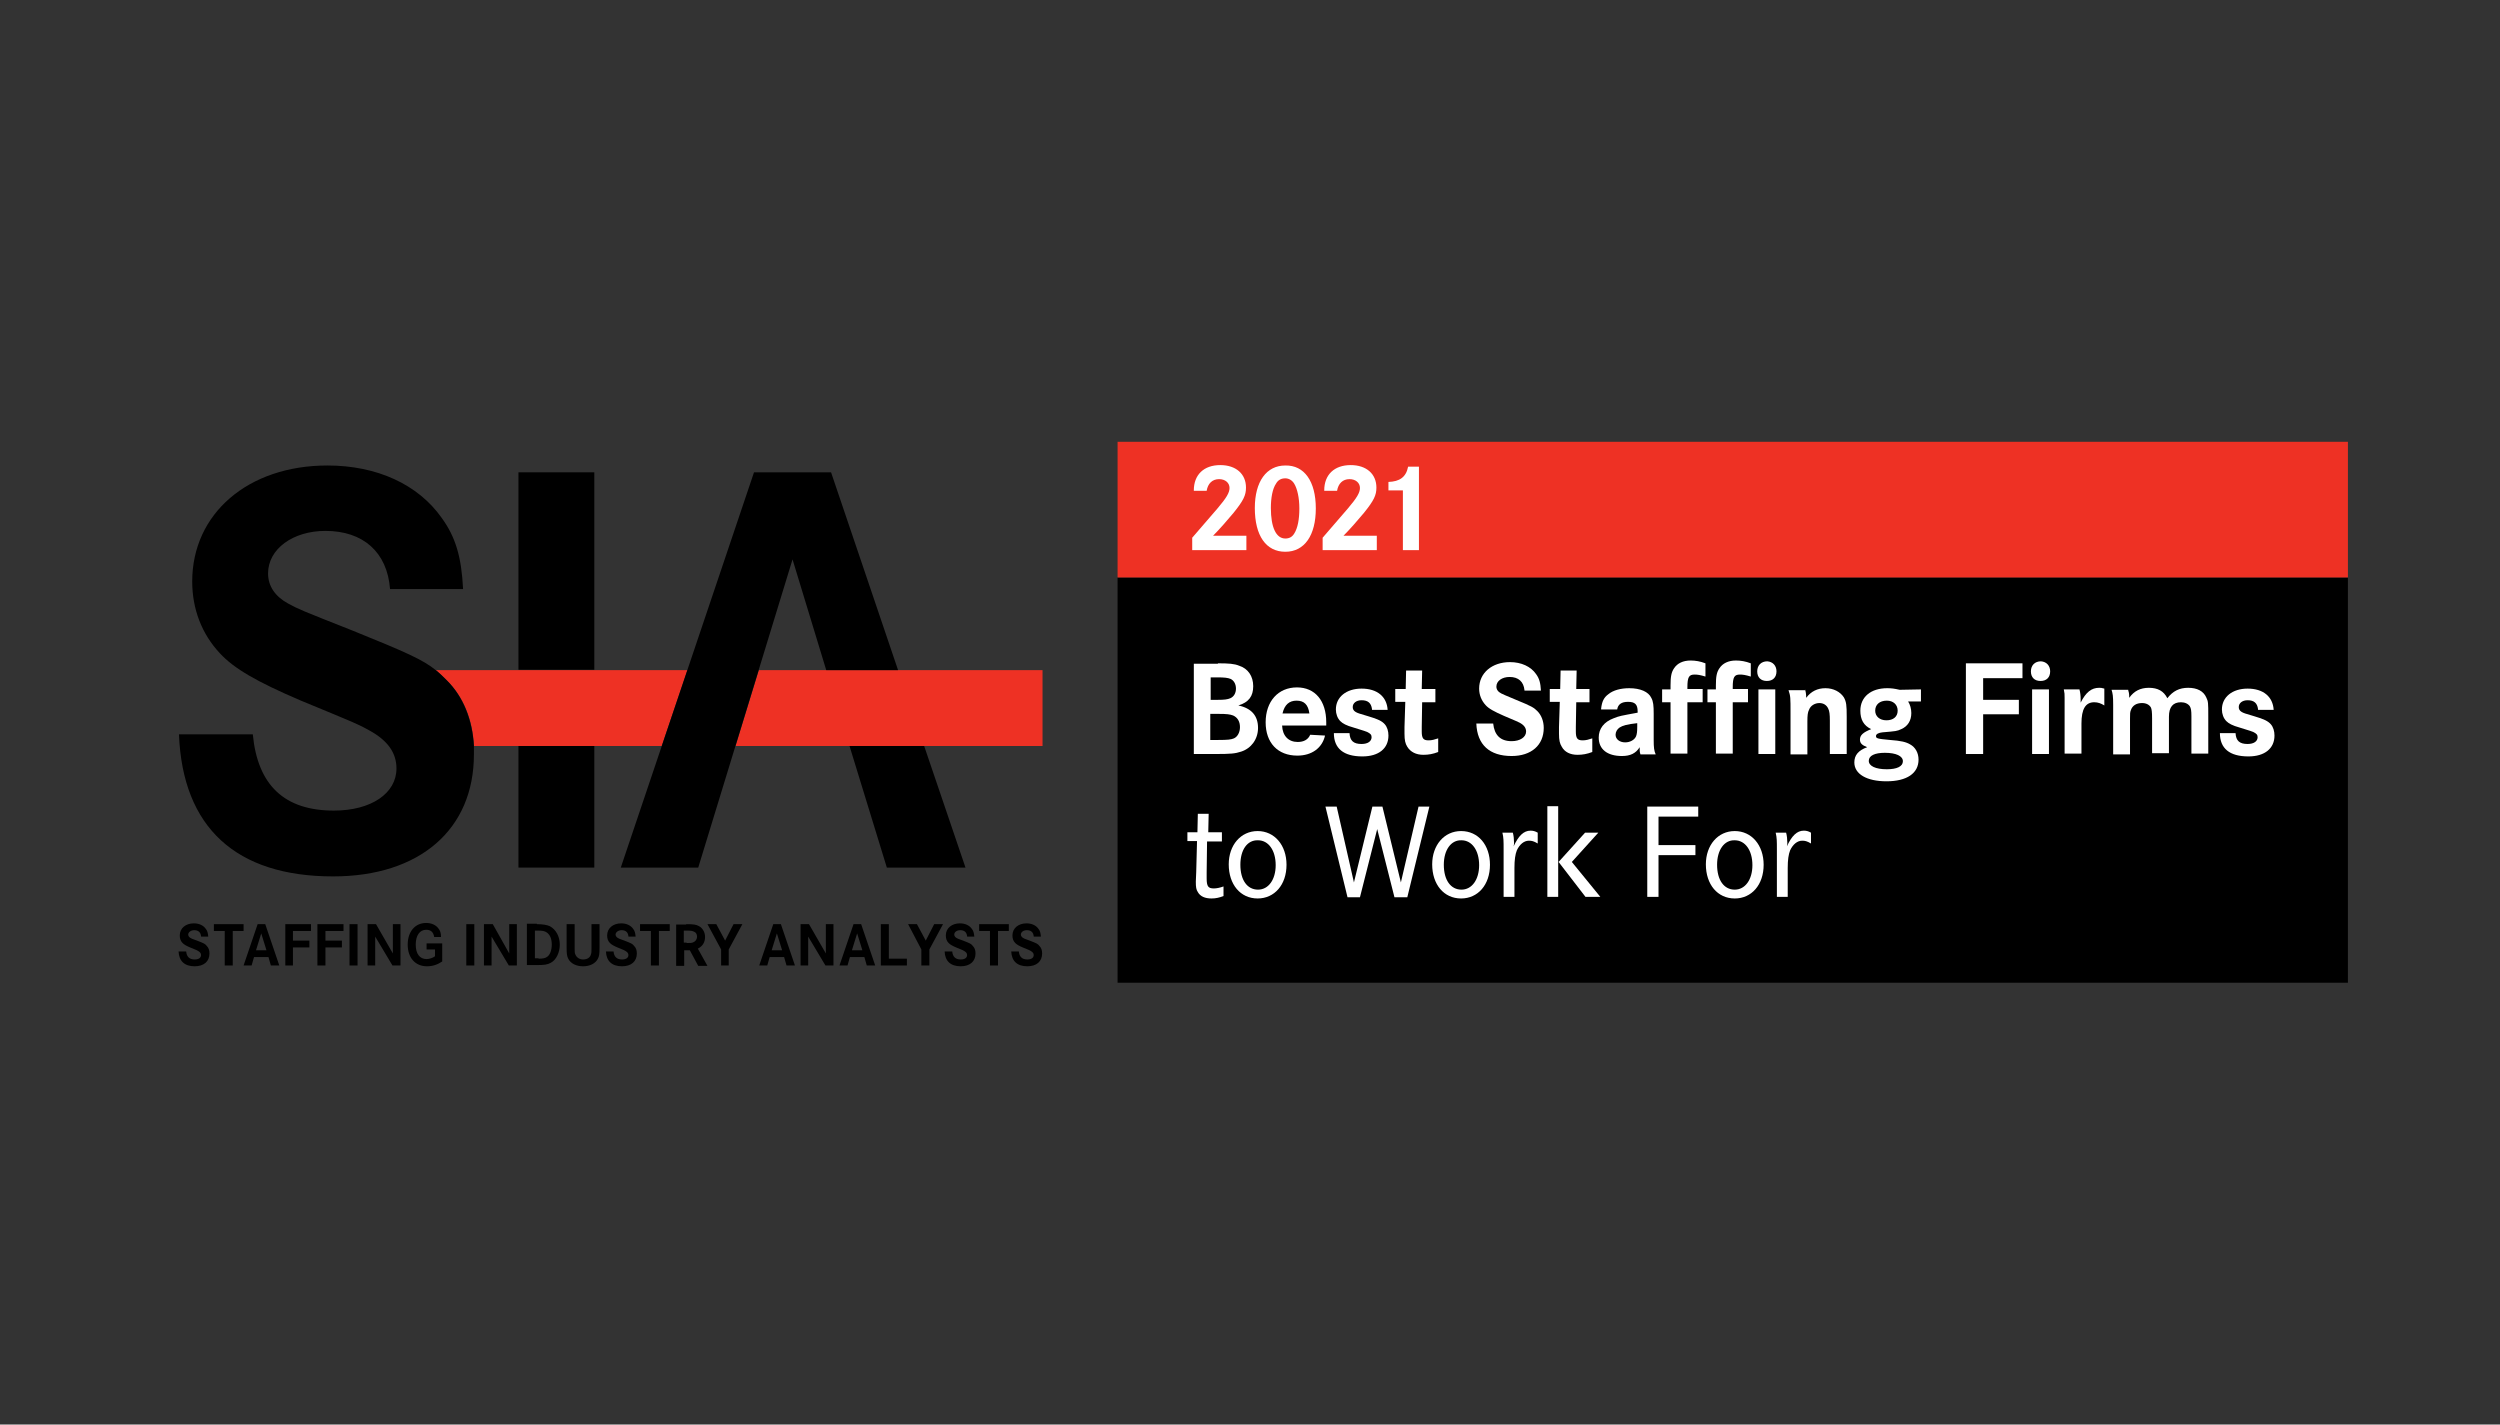 <?xml version="1.0" encoding="utf-8"?>
<!-- Generator: Adobe Illustrator 26.5.1, SVG Export Plug-In . SVG Version: 6.00 Build 0)  -->
<svg version="1.1" id="Layer_1" xmlns="http://www.w3.org/2000/svg" xmlns:xlink="http://www.w3.org/1999/xlink" x="0px" y="0px"
	 viewBox="0 0 623 355" style="enable-background:new 0 0 623 355;" xml:space="preserve">
<rect x="0" y="0" width="623" height="355" fill="#333333" stroke="none"/>
<style type="text/css">
	.st0{fill:#35363A;}
	.st1{fill:#0E79BB;}
	.st2{fill:#FF3A00;}
	.st3{fill:#080704;}
	.st4{fill:none;}
	.st5{fill:#F39919;}
	.st6{fill:#F9F2FC;}
	.st7{fill:#FFFFFF;}
	.st8{fill:none;stroke:#000000;stroke-width:1.088;stroke-linecap:round;stroke-miterlimit:10;}
	.st9{fill:#231F20;}
	.st10{fill:#EE3124;}
	.st11{fill:#D73202;}
	.st12{clip-path:url(#SVGID_00000181083653673304496270000004704496365413237420_);}
	.st13{clip-path:url(#SVGID_00000181083653673304496270000004704496365413237420_);fill:#EE3124;}
	.st14{clip-path:url(#SVGID_00000181083653673304496270000004704496365413237420_);fill:#FFFFFF;}
	.st15{fill:#E40000;}
	.st16{fill:#012171;}
	.st17{fill:#FEFCFC;}
	.st18{fill:#EB2129;}
	.st19{fill:#A0A0A0;}
	.st20{fill:#133080;}
	.st21{fill:#EC7616;}
</style>
<g>
	<g>
		<defs>
			<rect id="SVGID_1_" x="37.8" y="110.1" width="547.3" height="134.8"/>
		</defs>
		<clipPath id="SVGID_00000022526980736048836070000002701756046130739335_">
			<use xlink:href="#SVGID_1_"  style="overflow:visible;"/>
		</clipPath>
		<path style="clip-path:url(#SVGID_00000022526980736048836070000002701756046130739335_);" d="M50.1,233.3c-0.1-1-0.7-1.5-1.7-1.5
			c-0.8,0-1.5,0.5-1.5,1.1c0,0.3,0.2,0.6,0.5,0.8c0.3,0.2,0.3,0.2,1.7,0.7c1.8,0.7,2,0.8,2.4,1.3c0.5,0.5,0.7,1.1,0.7,1.9
			c0,2-1.4,3.2-3.7,3.2c-2.5,0-3.9-1.3-4-3.7h1.9c0.1,1.3,0.8,2,2.1,2c1,0,1.6-0.4,1.6-1.1c0-0.4-0.2-0.7-0.7-1
			c-0.3-0.2-0.3-0.2-1.8-0.8c-1.2-0.5-1.7-0.8-2.1-1.2c-0.5-0.5-0.7-1.1-0.7-1.9c0-1.8,1.5-3,3.5-3c1.3,0,2.4,0.5,3,1.4
			c0.4,0.5,0.5,1,0.6,1.9H50.1z"/>
		<polygon style="clip-path:url(#SVGID_00000022526980736048836070000002701756046130739335_);" points="60.7,230.3 60.7,232 
			58,232 58,240.6 56,240.6 56,232 53.3,232 53.3,230.3 		"/>
		<path style="clip-path:url(#SVGID_00000022526980736048836070000002701756046130739335_);" d="M66.1,230.3l3.5,10.3h-2.1l-0.6-2.1
			h-3.6l-0.6,2.1h-2l3.5-10.3H66.1z M65.1,232.6l-1.3,4.2h2.6L65.1,232.6z"/>
		<polygon style="clip-path:url(#SVGID_00000022526980736048836070000002701756046130739335_);" points="77.1,234.4 77.1,236.1 
			73,236.1 73,240.6 71.1,240.6 71.1,230.3 77.5,230.3 77.5,232 73,232 73,234.4 		"/>
		<polygon style="clip-path:url(#SVGID_00000022526980736048836070000002701756046130739335_);" points="85.2,234.4 85.2,236.1 
			81.1,236.1 81.1,240.6 79.1,240.6 79.1,230.3 85.6,230.3 85.6,232 81.1,232 81.1,234.4 		"/>
		
			<rect x="87.1" y="230.3" style="clip-path:url(#SVGID_00000022526980736048836070000002701756046130739335_);" width="2" height="10.3"/>
		<polygon style="clip-path:url(#SVGID_00000022526980736048836070000002701756046130739335_);" points="93.7,230.3 97.9,237.6 
			97.9,230.3 99.8,230.3 99.8,240.6 97.8,240.6 93.5,233.4 93.5,240.6 91.6,240.6 91.6,230.3 		"/>
		<path style="clip-path:url(#SVGID_00000022526980736048836070000002701756046130739335_);" d="M110.2,235.3v4.3
			c-1.2,0.8-2.4,1.2-3.8,1.2c-2.9,0-4.8-2.1-4.8-5.4c0-3.2,1.8-5.4,4.6-5.4c1.3,0,2.4,0.5,3,1.3c0.5,0.6,0.7,1.2,0.7,2.2h-1.7
			c-0.2-1.2-0.8-1.8-2-1.8c-1.6,0-2.6,1.4-2.6,3.7c0,2.3,1,3.6,2.7,3.6c0.7,0,1.6-0.3,2.1-0.7v-1.7h-2.1v-1.5H110.2z"/>
		
			<rect x="116.2" y="230.3" style="clip-path:url(#SVGID_00000022526980736048836070000002701756046130739335_);" width="2" height="10.3"/>
		<polygon style="clip-path:url(#SVGID_00000022526980736048836070000002701756046130739335_);" points="122.8,230.3 126.9,237.6 
			126.9,230.3 128.8,230.3 128.8,240.6 126.8,240.6 122.5,233.4 122.5,240.6 120.6,240.6 120.6,230.3 		"/>
		<path style="clip-path:url(#SVGID_00000022526980736048836070000002701756046130739335_);" d="M133.8,230.3c1.5,0,2.5,0.2,3.2,0.5
			c1.5,0.8,2.5,2.5,2.5,4.6c0,2-0.9,3.8-2.2,4.5c-0.9,0.5-1.6,0.6-3.8,0.6h-2.2v-10.3H133.8z M134.2,238.9c1.1,0,1.7-0.1,2.2-0.5
			c0.7-0.5,1.1-1.7,1.1-3c0-1.4-0.4-2.4-1.2-3c-0.6-0.4-1-0.5-2.6-0.5h-0.4v6.9H134.2z"/>
		<path style="clip-path:url(#SVGID_00000022526980736048836070000002701756046130739335_);" d="M143.2,230.3v5.9c0,1,0,1.3,0.2,1.7
			c0.3,0.7,1,1.2,1.9,1.2c1.1,0,1.8-0.5,2-1.4c0.1-0.3,0.1-0.7,0.1-1.5v-5.9h2v6c0,1.5-0.1,2-0.4,2.6c-0.6,1.2-2,1.9-3.7,1.9
			c-1.7,0-3.1-0.7-3.7-1.9c-0.3-0.6-0.4-1.2-0.4-2.6v-6H143.2z"/>
		<path style="clip-path:url(#SVGID_00000022526980736048836070000002701756046130739335_);" d="M156.6,233.3
			c-0.1-1-0.7-1.5-1.7-1.5c-0.8,0-1.5,0.5-1.5,1.1c0,0.3,0.2,0.6,0.5,0.8c0.3,0.2,0.3,0.2,1.7,0.7c1.8,0.7,2,0.8,2.4,1.3
			c0.5,0.5,0.7,1.1,0.7,1.9c0,2-1.4,3.2-3.7,3.2c-2.5,0-3.9-1.3-4-3.7h1.9c0.1,1.3,0.8,2,2.1,2c1,0,1.6-0.4,1.6-1.1
			c0-0.4-0.2-0.7-0.7-1c-0.3-0.2-0.3-0.2-1.8-0.8c-1.2-0.5-1.7-0.8-2.1-1.2c-0.5-0.5-0.7-1.1-0.7-1.9c0-1.8,1.5-3,3.5-3
			c1.3,0,2.4,0.5,3,1.4c0.4,0.5,0.5,1,0.6,1.9H156.6z"/>
		<polygon style="clip-path:url(#SVGID_00000022526980736048836070000002701756046130739335_);" points="166.9,230.3 166.9,232 
			164.2,232 164.2,240.6 162.2,240.6 162.2,232 159.5,232 159.5,230.3 		"/>
		<path style="clip-path:url(#SVGID_00000022526980736048836070000002701756046130739335_);" d="M171,230.3c1.8,0,2.5,0.1,3.2,0.5
			c0.9,0.5,1.5,1.5,1.5,2.7c0,1.3-0.6,2.3-1.8,2.9l2.4,4.3h-2.3l-2.1-3.9h-1.4v3.9h-2v-10.3H171z M171.1,235c1,0,1.3,0,1.7-0.2
			c0.5-0.2,0.9-0.7,0.9-1.4c0-0.5-0.2-1-0.7-1.2c-0.4-0.2-0.7-0.3-2-0.3h-0.6v3H171.1z"/>
		<polygon style="clip-path:url(#SVGID_00000022526980736048836070000002701756046130739335_);" points="178.5,230.3 180.7,234.4 
			182.8,230.3 185,230.3 181.6,236.6 181.6,240.6 179.7,240.6 179.7,236.6 176.3,230.3 		"/>
		<path style="clip-path:url(#SVGID_00000022526980736048836070000002701756046130739335_);" d="M194.6,230.3l3.5,10.3H196l-0.6-2.1
			h-3.6l-0.6,2.1h-2l3.5-10.3H194.6z M193.6,232.6l-1.3,4.2h2.6L193.6,232.6z"/>
		<polygon style="clip-path:url(#SVGID_00000022526980736048836070000002701756046130739335_);" points="201.6,230.3 205.8,237.6 
			205.8,230.3 207.7,230.3 207.7,240.6 205.7,240.6 201.4,233.4 201.4,240.6 199.5,240.6 199.5,230.3 		"/>
		<path style="clip-path:url(#SVGID_00000022526980736048836070000002701756046130739335_);" d="M214.6,230.3l3.5,10.3H216l-0.6-2.1
			h-3.6l-0.6,2.1h-2l3.5-10.3H214.6z M213.6,232.6l-1.3,4.2h2.6L213.6,232.6z"/>
		<polygon style="clip-path:url(#SVGID_00000022526980736048836070000002701756046130739335_);" points="221.5,230.3 221.5,238.9 
			226,238.9 226,240.6 219.5,240.6 219.5,230.3 		"/>
		<polygon style="clip-path:url(#SVGID_00000022526980736048836070000002701756046130739335_);" points="228.5,230.3 230.7,234.4 
			232.8,230.3 235,230.3 231.6,236.6 231.6,240.6 229.6,240.6 229.6,236.6 226.3,230.3 		"/>
		<path style="clip-path:url(#SVGID_00000022526980736048836070000002701756046130739335_);" d="M241,233.3c-0.1-1-0.7-1.5-1.7-1.5
			c-0.9,0-1.5,0.5-1.5,1.1c0,0.3,0.2,0.6,0.5,0.8c0.3,0.2,0.3,0.2,1.7,0.7c1.8,0.7,2,0.8,2.4,1.3c0.5,0.5,0.7,1.1,0.7,1.9
			c0,2-1.4,3.2-3.7,3.2c-2.5,0-3.9-1.3-4-3.7h1.9c0.1,1.3,0.8,2,2.1,2c1,0,1.6-0.4,1.6-1.1c0-0.4-0.2-0.7-0.7-1
			c-0.3-0.2-0.3-0.2-1.8-0.8c-1.2-0.5-1.7-0.8-2.1-1.2c-0.5-0.5-0.7-1.1-0.7-1.9c0-1.8,1.5-3,3.5-3c1.3,0,2.4,0.5,3,1.4
			c0.4,0.5,0.5,1,0.6,1.9H241z"/>
		<polygon style="clip-path:url(#SVGID_00000022526980736048836070000002701756046130739335_);" points="251.4,230.3 251.4,232 
			248.7,232 248.7,240.6 246.7,240.6 246.7,232 244,232 244,230.3 		"/>
		<path style="clip-path:url(#SVGID_00000022526980736048836070000002701756046130739335_);" d="M257.6,233.3
			c-0.1-1-0.7-1.5-1.7-1.5c-0.9,0-1.5,0.5-1.5,1.1c0,0.3,0.2,0.6,0.5,0.8c0.3,0.2,0.3,0.2,1.7,0.7c1.8,0.7,2,0.8,2.4,1.3
			c0.5,0.5,0.7,1.1,0.7,1.9c0,2-1.4,3.2-3.7,3.2c-2.5,0-3.9-1.3-4-3.7h1.9c0.1,1.3,0.8,2,2.1,2c1,0,1.6-0.4,1.6-1.1
			c0-0.4-0.2-0.7-0.7-1c-0.3-0.2-0.3-0.2-1.8-0.8c-1.2-0.5-1.7-0.8-2.1-1.2c-0.5-0.5-0.7-1.1-0.7-1.9c0-1.8,1.5-3,3.5-3
			c1.3,0,2.4,0.5,3,1.4c0.4,0.5,0.5,1,0.6,1.9H257.6z"/>
		
			<rect x="129.2" y="117.7" style="clip-path:url(#SVGID_00000022526980736048836070000002701756046130739335_);" width="18.9" height="49.2"/>
		
			<rect x="129.2" y="185.9" style="clip-path:url(#SVGID_00000022526980736048836070000002701756046130739335_);" width="18.9" height="30.3"/>
		<polygon style="clip-path:url(#SVGID_00000022526980736048836070000002701756046130739335_);" points="221,216.2 240.6,216.2 
			230.3,185.9 211.7,185.9 		"/>
		<path style="clip-path:url(#SVGID_00000022526980736048836070000002701756046130739335_);fill:#EE3124;" d="M148.1,167h-18.9
			h-20.6c1,0.8,1.8,1.6,2.8,2.6c4.1,4.1,6.4,9.7,6.7,16.3h11.1h18.9h16.8l6.4-18.9H148.1z"/>
		<polygon style="clip-path:url(#SVGID_00000022526980736048836070000002701756046130739335_);fill:#EE3124;" points="189.1,167 
			183.3,185.9 259.8,185.9 259.8,167 		"/>
		<polygon style="clip-path:url(#SVGID_00000022526980736048836070000002701756046130739335_);" points="207.1,117.7 187.9,117.7 
			154.7,216.2 174,216.2 197.5,139.4 205.9,167 223.8,167 		"/>
		<path style="clip-path:url(#SVGID_00000022526980736048836070000002701756046130739335_);" d="M118.1,185.9
			c-0.4-6.6-2.7-12.3-6.7-16.3c-1-1-1.8-1.8-2.8-2.6c-3.2-2.6-7.5-4.5-20.6-9.8c-13.4-5.3-13.4-5.3-16.2-6.8c-3.3-1.8-5-4.4-5-7.5
			c0-6.1,6.2-10.6,14.3-10.6c9.4,0,15.4,5.3,16.1,14.5h18.2c-0.4-8.1-1.9-13-5.3-17.7c-5.9-8.4-16.2-13.1-28.5-13.1
			c-19.8,0-33.7,12-33.7,28.9c0,6.9,2.4,13.1,6.9,17.9c3.5,3.8,9.2,7.1,20.2,11.8c14.3,5.9,14.3,5.9,17,7.4c4.6,2.5,6.8,5.6,6.8,9.5
			c0,6.2-6.3,10.5-15.6,10.5c-12.3,0-19-6.3-20.2-19H44.6c0.9,23.2,14.2,35.4,38.4,35.4c21.6,0,35.1-11.7,35.1-30.4
			C118.1,187.1,118.1,186.5,118.1,185.9"/>
		
			<rect x="278.5" y="143.9" style="clip-path:url(#SVGID_00000022526980736048836070000002701756046130739335_);" width="306.6" height="101"/>
		
			<rect x="278.5" y="110.1" style="clip-path:url(#SVGID_00000022526980736048836070000002701756046130739335_);fill:#EE3124;" width="306.6" height="33.8"/>
		<path style="clip-path:url(#SVGID_00000022526980736048836070000002701756046130739335_);fill:#FFFFFF;" d="M303.5,165.3
			c2.7,0,4.1,0.1,5.3,0.6c2.2,0.7,3.5,2.6,3.5,5.1c0,2.5-1.1,4-3.7,4.8c3.3,0.7,4.9,2.6,4.9,5.6c0,2.8-1.7,5.1-4.2,5.9
			c-1.5,0.5-2.6,0.6-6.5,0.6h-5.3v-22.5H303.5z M303.5,174.4c1.6,0,2.4-0.1,3.1-0.4c0.9-0.4,1.4-1.3,1.4-2.4c0-1.1-0.5-2-1.3-2.4
			c-0.7-0.3-1.6-0.4-3.4-0.4h-1.6v5.6H303.5z M303.6,184.4c2.4,0,3.2-0.1,3.9-0.4c0.9-0.4,1.5-1.5,1.5-2.8c0-1.4-0.6-2.4-1.7-2.9
			c-0.8-0.3-1.6-0.4-3.6-0.4h-2.1v6.5H303.6z"/>
		<path style="clip-path:url(#SVGID_00000022526980736048836070000002701756046130739335_);fill:#FFFFFF;" d="M319.5,180.8
			c0.1,2.6,1.6,4.1,3.9,4.1c1.5,0,2.6-0.6,3.1-1.8l3.7,0.2c-0.7,3.1-3.3,5-6.9,5c-4.9,0-7.9-3.2-7.9-8.3c0-5.2,3.1-8.7,7.8-8.7
			c4.5,0,7.3,3.3,7.3,8.7v0.8H319.5z M326.3,177.8c-0.3-2.2-1.3-3.2-3.2-3.2c-1.8,0-3,1-3.5,3.2H326.3z"/>
		<path style="clip-path:url(#SVGID_00000022526980736048836070000002701756046130739335_);fill:#FFFFFF;" d="M341.9,176.7
			c-0.2-1.5-1-2.2-2.6-2.2c-1.3,0-2.2,0.7-2.2,1.7c0,0.5,0.2,0.9,0.7,1.2c0.5,0.3,0.8,0.4,3.2,1.1c2.4,0.7,3.4,1.2,4.1,2
			c0.6,0.7,0.9,1.7,0.9,2.8c0,3.2-2.4,5.2-6.5,5.2c-4.7,0-7.1-2-7.1-5.8h3.9c0.1,1.9,1,2.7,3,2.7c1.6,0,2.5-0.7,2.5-1.7
			c0-0.6-0.3-0.9-1.1-1.3c-0.5-0.2-0.5-0.2-3.4-1.1c-1.8-0.5-2.7-1-3.3-1.6c-0.7-0.7-1.1-1.8-1.1-2.9c0-3.1,2.6-5.2,6.4-5.2
			c3.9,0,6.3,2,6.5,5.3H341.9z"/>
		<path style="clip-path:url(#SVGID_00000022526980736048836070000002701756046130739335_);fill:#FFFFFF;" d="M357.7,171.8v3.2h-3.3
			l-0.1,6.2c0,0.8,0,0.8,0,1.1c0,1.7,0.4,2.2,1.7,2.2c0.8,0,1.5-0.2,2.4-0.5v3.4c-1.3,0.5-2.4,0.7-3.7,0.7c-1.8,0-3.2-0.7-4-2
			c-0.5-0.8-0.7-1.6-0.7-3.3l0-1.6l0.2-6.3h-2.5v-3.2h2.6l0.1-4.6h4l-0.1,4.6H357.7z"/>
		<path style="clip-path:url(#SVGID_00000022526980736048836070000002701756046130739335_);fill:#FFFFFF;" d="M379.9,172
			c-0.2-2.1-1.5-3.3-3.7-3.3c-1.9,0-3.3,1-3.3,2.4c0,0.7,0.4,1.3,1.2,1.7c0.6,0.3,0.6,0.3,3.7,1.6c3.9,1.6,4.4,1.9,5.3,2.8
			c1,1,1.6,2.5,1.6,4.2c0,4.3-3.1,7-8,7c-5.5,0-8.6-2.8-8.8-8.1h4.2c0.3,2.9,1.8,4.4,4.6,4.4c2.1,0,3.6-1,3.6-2.4
			c0-0.9-0.5-1.6-1.6-2.2c-0.6-0.3-0.6-0.3-3.9-1.7c-2.5-1.1-3.8-1.8-4.6-2.7c-1-1.1-1.6-2.5-1.6-4.1c0-3.9,3.2-6.6,7.7-6.6
			c2.8,0,5.2,1.1,6.5,3c0.8,1.1,1.1,2.2,1.2,4.1H379.9z"/>
		<path style="clip-path:url(#SVGID_00000022526980736048836070000002701756046130739335_);fill:#FFFFFF;" d="M396.1,171.8v3.2h-3.3
			l-0.1,6.2c0,0.8,0,0.8,0,1.1c0,1.7,0.4,2.2,1.7,2.2c0.8,0,1.5-0.2,2.4-0.5v3.4c-1.3,0.5-2.4,0.7-3.7,0.7c-1.8,0-3.2-0.7-3.9-2
			c-0.5-0.8-0.7-1.6-0.7-3.3l0-1.6l0.2-6.3h-2.5v-3.2h2.6l0.1-4.6h4l-0.1,4.6H396.1z"/>
		<path style="clip-path:url(#SVGID_00000022526980736048836070000002701756046130739335_);fill:#FFFFFF;" d="M399,176.6
			c0.2-1.8,0.7-2.8,1.8-3.6c1.2-1,3.1-1.5,5.2-1.5c2.8,0,4.8,0.9,5.5,2.4c0.5,0.9,0.6,1.9,0.6,4v6.5c0,1.9,0.1,2.7,0.5,3.6h-3.8
			c-0.2-0.6-0.2-1-0.2-1.8c-0.9,1.5-2.3,2.2-4.4,2.2c-3.7,0-5.8-1.7-5.8-4.6c0-2.2,1.3-3.9,3.7-4.8c1.5-0.6,1.7-0.6,6-1.4v-0.3
			c0-1.8-0.7-2.4-2.4-2.4c-1.6,0-2.5,0.6-2.7,1.9H399z M408.1,180.2c-2.7,0.3-3.7,0.6-4.5,1.1c-0.6,0.4-1,1.1-1,1.8
			c0,1.1,1,1.9,2.4,1.9c1.2,0,2.3-0.6,2.7-1.5c0.2-0.5,0.3-1.1,0.3-2.4V180.2z"/>
		<path style="clip-path:url(#SVGID_00000022526980736048836070000002701756046130739335_);fill:#FFFFFF;" d="M424.3,171.8v3.2h-3.8
			v12.8h-4.2v-12.8h-2.1v-3.2h2.1v-1c0-2.2,0.2-3.3,0.9-4.3c0.8-1.2,2.2-1.9,4.1-1.9c1.2,0,2.4,0.2,3.7,0.7v3.3
			c-1.3-0.4-2-0.5-2.7-0.5c-1.4,0-1.8,0.6-1.8,3.2v0.4H424.3z"/>
		<path style="clip-path:url(#SVGID_00000022526980736048836070000002701756046130739335_);fill:#FFFFFF;" d="M435.6,171.8v3.2h-3.8
			v12.8h-4.2v-12.8h-2.1v-3.2h2.1v-1c0-2.2,0.2-3.3,0.9-4.3c0.8-1.2,2.2-1.9,4.1-1.9c1.2,0,2.4,0.2,3.7,0.7v3.3
			c-1.3-0.4-2-0.5-2.7-0.5c-1.4,0-1.8,0.6-1.8,3.2v0.4H435.6z"/>
		<path style="clip-path:url(#SVGID_00000022526980736048836070000002701756046130739335_);fill:#FFFFFF;" d="M442.7,167.3
			c0,1.5-0.9,2.4-2.4,2.4c-1.5,0-2.4-0.9-2.4-2.4c0-1.5,1-2.5,2.5-2.5C441.8,164.9,442.7,165.9,442.7,167.3 M442.4,187.9h-4.2v-16.1
			h4.2V187.9z"/>
		<path style="clip-path:url(#SVGID_00000022526980736048836070000002701756046130739335_);fill:#FFFFFF;" d="M449.8,171.8
			c0.2,0.5,0.3,1.2,0.3,2.1c1.2-1.6,2.8-2.4,4.8-2.4c2,0,3.7,0.9,4.6,2.3c0.6,1.1,0.7,1.9,0.7,4.8v9.3h-4.2v-8.3
			c0-1.6-0.1-2.4-0.4-3c-0.4-0.9-1.2-1.4-2.2-1.4c-1.1,0-2.2,0.6-2.6,1.7c-0.3,0.6-0.4,1.3-0.4,2.9v8.2h-4.2v-10.3
			c0-3.9,0-4.2-0.5-5.7H449.8z"/>
		<path style="clip-path:url(#SVGID_00000022526980736048836070000002701756046130739335_);fill:#FFFFFF;" d="M478.8,174.8h-3.3
			c0.5,0.8,0.8,1.8,0.8,2.9c0,1.9-0.9,3.3-2.5,4c-1.1,0.5-1.2,0.5-4.7,0.8c-0.9,0.1-1.6,0.4-1.6,0.9c0,0.6,0.2,0.7,3.5,1
			c2.7,0.2,4,0.5,5,1.1c1.3,0.7,2.1,2.1,2.1,3.8c0,3.4-2.9,5.4-8,5.4c-4.9,0-8-1.8-8-4.7c0-1.8,1-3,3.2-3.8c-1.3-0.5-1.8-1-1.8-1.9
			c0-1.1,0.8-1.8,2.8-2.6c-1.9-0.9-2.7-2.4-2.7-4.6c0-3.4,2.6-5.6,6.7-5.6c1,0,1.8,0.1,3.1,0.4l5.3-0.1V174.8z M465.7,189.6
			c0,1.3,1.7,2.1,4.5,2.1c2.5,0,4-0.7,4-2c0-1.3-1.7-2.1-4.5-2.1C467.2,187.6,465.7,188.3,465.7,189.6 M467.3,177.1
			c0,1.4,1.1,2.4,2.8,2.4c1.7,0,2.8-0.9,2.8-2.4c0-1.5-1.1-2.5-2.7-2.5C468.4,174.6,467.3,175.6,467.3,177.1"/>
		<polygon style="clip-path:url(#SVGID_00000022526980736048836070000002701756046130739335_);fill:#FFFFFF;" points="503.1,174.4 
			503.1,178 494.2,178 494.2,187.9 489.9,187.9 489.9,165.3 504,165.3 504,169 494.2,169 494.2,174.4 		"/>
		<path style="clip-path:url(#SVGID_00000022526980736048836070000002701756046130739335_);fill:#FFFFFF;" d="M510.9,167.3
			c0,1.5-0.9,2.4-2.4,2.4c-1.5,0-2.4-0.9-2.4-2.4c0-1.5,1-2.5,2.5-2.5C510,164.9,510.9,165.9,510.9,167.3 M510.6,187.9h-4.2v-16.1
			h4.2V187.9z"/>
		<path style="clip-path:url(#SVGID_00000022526980736048836070000002701756046130739335_);fill:#FFFFFF;" d="M518.2,171.8
			c0.2,0.7,0.3,1.6,0.3,2.5c0,0.2,0,0.5,0,0.8c1.3-2.6,2.7-3.7,4.6-3.7c0.4,0,0.6,0,1.3,0.2v4.2c-0.8-0.5-1.6-0.8-2.5-0.8
			c-2.2,0-3.2,1.7-3.2,5.3v7.5h-4.2v-11.1c0-0.7,0-1.7,0-2.8c0-0.9,0-1.2-0.2-2.1H518.2z"/>
		<path style="clip-path:url(#SVGID_00000022526980736048836070000002701756046130739335_);fill:#FFFFFF;" d="M530.3,171.8
			c0.2,0.6,0.3,1.1,0.3,1.8v0.3c1.2-1.7,2.8-2.5,4.9-2.5c2.2,0,3.7,0.8,4.6,2.6c1.4-1.8,3-2.6,5.2-2.6c2.2,0,3.8,0.8,4.5,2.4
			c0.5,1,0.5,1.4,0.5,4.6v9.4h-4.2v-9.3c0-1.4-0.1-2-0.4-2.5c-0.4-0.6-1.2-1-2.2-1c-2,0-3,1.2-3,3.6v9.1h-4.2V179
			c0-1.6-0.1-2.3-0.3-2.7c-0.4-0.7-1.2-1.1-2.2-1.1c-1.4,0-2.4,0.6-2.8,1.8c-0.2,0.5-0.2,0.9-0.2,2.1v8.9h-4.2v-12.3
			c0-2.3-0.1-2.8-0.4-3.8H530.3z"/>
		<path style="clip-path:url(#SVGID_00000022526980736048836070000002701756046130739335_);fill:#FFFFFF;" d="M562.7,176.7
			c-0.2-1.5-1-2.2-2.6-2.2c-1.3,0-2.2,0.7-2.2,1.7c0,0.5,0.2,0.9,0.7,1.2c0.5,0.3,0.8,0.4,3.2,1.1c2.4,0.7,3.4,1.2,4.1,2
			c0.6,0.7,0.9,1.7,0.9,2.8c0,3.2-2.4,5.2-6.5,5.2c-4.7,0-7.1-2-7.1-5.8h3.9c0.1,1.9,1,2.7,3,2.7c1.6,0,2.5-0.7,2.5-1.7
			c0-0.6-0.3-0.9-1.1-1.3c-0.5-0.2-0.5-0.2-3.4-1.1c-1.8-0.5-2.7-1-3.3-1.6c-0.7-0.7-1.1-1.8-1.1-2.9c0-3.1,2.6-5.2,6.4-5.2
			c3.9,0,6.3,2,6.5,5.3H562.7z"/>
		<path style="clip-path:url(#SVGID_00000022526980736048836070000002701756046130739335_);fill:#FFFFFF;" d="M304.5,207.5l0,2.2
			h-3.7l-0.1,7.7c0,1.3,0,1.3,0,1.5c0,2,0.4,2.5,1.8,2.5c0.7,0,1.6-0.2,2.4-0.5l0,2.4c-1.1,0.4-1.9,0.6-3,0.6
			c-1.6,0-2.8-0.5-3.4-1.6c-0.4-0.6-0.5-1.2-0.5-2.6c0-0.4,0-0.5,0.1-2.4l0.2-7.7h-2.4l0-2.2h2.5l0.1-4.6h2.7l-0.1,4.6H304.5z"/>
		<path style="clip-path:url(#SVGID_00000022526980736048836070000002701756046130739335_);fill:#FFFFFF;" d="M320.6,215.5
			c0,5-3,8.4-7.2,8.4c-4.3,0-7.2-3.5-7.2-8.5c0-4.8,3-8.3,7.2-8.3C317.6,207.1,320.6,210.6,320.6,215.5 M309.1,215.5
			c0,3.8,1.7,6.2,4.4,6.2c2.6,0,4.4-2.5,4.4-6.1c0-3.7-1.8-6.2-4.4-6.2C310.8,209.3,309.1,211.8,309.1,215.5"/>
		<polygon style="clip-path:url(#SVGID_00000022526980736048836070000002701756046130739335_);fill:#FFFFFF;" points="333.1,201 
			337.4,219.9 342,201 344.5,201 349.1,219.9 353.5,201 356.2,201 350.7,223.6 347.5,223.6 343.2,206.6 338.9,223.6 335.8,223.6 
			330.3,201 		"/>
		<path style="clip-path:url(#SVGID_00000022526980736048836070000002701756046130739335_);fill:#FFFFFF;" d="M371.3,215.5
			c0,5-3,8.4-7.2,8.4c-4.3,0-7.2-3.5-7.2-8.5c0-4.8,3-8.3,7.2-8.3C368.4,207.1,371.3,210.6,371.3,215.5 M359.8,215.5
			c0,3.8,1.7,6.2,4.4,6.2c2.6,0,4.4-2.5,4.4-6.1c0-3.7-1.8-6.2-4.4-6.2C361.6,209.3,359.8,211.8,359.8,215.5"/>
		<path style="clip-path:url(#SVGID_00000022526980736048836070000002701756046130739335_);fill:#FFFFFF;" d="M377,207.5
			c0.2,0.7,0.3,1.7,0.3,2.5c0,0.2,0,0.5-0.1,0.9c1.2-2.6,2.5-3.9,4.2-3.9c0.6,0,1.1,0.1,1.8,0.5v2.7c-1-0.6-1.5-0.7-2.2-0.7
			c-1.2,0-2.3,0.9-3,2.4c-0.4,1-0.6,2.4-0.6,4.4v7.2h-2.7v-11.7c0-2.3,0-3-0.3-4.3H377z"/>
		<path style="clip-path:url(#SVGID_00000022526980736048836070000002701756046130739335_);fill:#FFFFFF;" d="M388.3,223.5h-2.7
			v-22.6h2.7V223.5z M398.3,207.5l-6.6,7.3l7.1,8.7h-3.7l-6.7-8.7l6.6-7.3H398.3z"/>
		<polygon style="clip-path:url(#SVGID_00000022526980736048836070000002701756046130739335_);fill:#FFFFFF;" points="422.5,210.6 
			422.5,213.1 413.3,213.1 413.3,223.5 410.5,223.5 410.5,201 423.2,201 423.2,203.5 413.3,203.5 413.3,210.6 		"/>
		<path style="clip-path:url(#SVGID_00000022526980736048836070000002701756046130739335_);fill:#FFFFFF;" d="M439.5,215.5
			c0,5-3,8.4-7.2,8.4c-4.3,0-7.2-3.5-7.2-8.5c0-4.8,3-8.3,7.2-8.3C436.5,207.1,439.5,210.6,439.5,215.5 M427.9,215.5
			c0,3.8,1.7,6.2,4.4,6.2c2.6,0,4.4-2.5,4.4-6.1c0-3.7-1.8-6.2-4.4-6.2C429.7,209.3,427.9,211.8,427.9,215.5"/>
		<path style="clip-path:url(#SVGID_00000022526980736048836070000002701756046130739335_);fill:#FFFFFF;" d="M445.1,207.5
			c0.2,0.7,0.3,1.7,0.3,2.5c0,0.2,0,0.5-0.1,0.9c1.2-2.6,2.5-3.9,4.2-3.9c0.6,0,1.1,0.1,1.8,0.5v2.7c-1-0.6-1.5-0.7-2.2-0.7
			c-1.2,0-2.3,0.9-3,2.4c-0.4,1-0.6,2.4-0.6,4.4v7.2h-2.7v-11.7c0-2.3,0-3-0.3-4.3H445.1z"/>
		<path style="clip-path:url(#SVGID_00000022526980736048836070000002701756046130739335_);fill:#FFFFFF;" d="M297.5,122.2
			c0-3.9,2.5-6.3,6.6-6.3c3.9,0,6.4,2.2,6.4,5.6c0,1.9-0.6,3.2-3.1,6.3c-1.5,1.8-3.5,4.1-5.1,5.7h8.3v3.6h-13.5V134l6.3-7.3
			c2.2-2.6,3-3.9,3-5.1c0-1.3-1.1-2.2-2.6-2.2c-1.7,0-2.8,1.1-3.1,2.9H297.5z"/>
		<path style="clip-path:url(#SVGID_00000022526980736048836070000002701756046130739335_);fill:#FFFFFF;" d="M327.9,126.7
			c0,6.7-2.8,10.8-7.6,10.8c-4.8,0-7.6-4-7.6-10.9c0-6.6,2.9-10.6,7.6-10.6C325,115.9,327.9,119.9,327.9,126.7 M318,120.5
			c-0.9,1.3-1.3,3.6-1.3,6.1c0,4.8,1.3,7.6,3.6,7.6c1,0,1.7-0.4,2.2-1.2c0.9-1.4,1.3-3.6,1.3-6.3c0-2.6-0.5-4.9-1.3-6.2
			c-0.5-0.8-1.3-1.3-2.2-1.3C319.3,119.2,318.5,119.6,318,120.5"/>
		<path style="clip-path:url(#SVGID_00000022526980736048836070000002701756046130739335_);fill:#FFFFFF;" d="M330,122.2
			c0-3.9,2.5-6.3,6.6-6.3c3.9,0,6.4,2.2,6.4,5.6c0,1.9-0.6,3.2-3.1,6.3c-1.5,1.8-3.5,4.1-5.1,5.7h8.3v3.6h-13.5V134l6.3-7.3
			c2.2-2.6,3-3.9,3-5.1c0-1.3-1.1-2.2-2.6-2.2c-1.7,0-2.8,1.1-3.1,2.9H330z"/>
		<path style="clip-path:url(#SVGID_00000022526980736048836070000002701756046130739335_);fill:#FFFFFF;" d="M346,120.1
			c2.8-0.1,4.4-1.2,4.9-3.8h2.7v20.8h-4v-14.9H346V120.1z"/>
	</g>
</g>
</svg>
